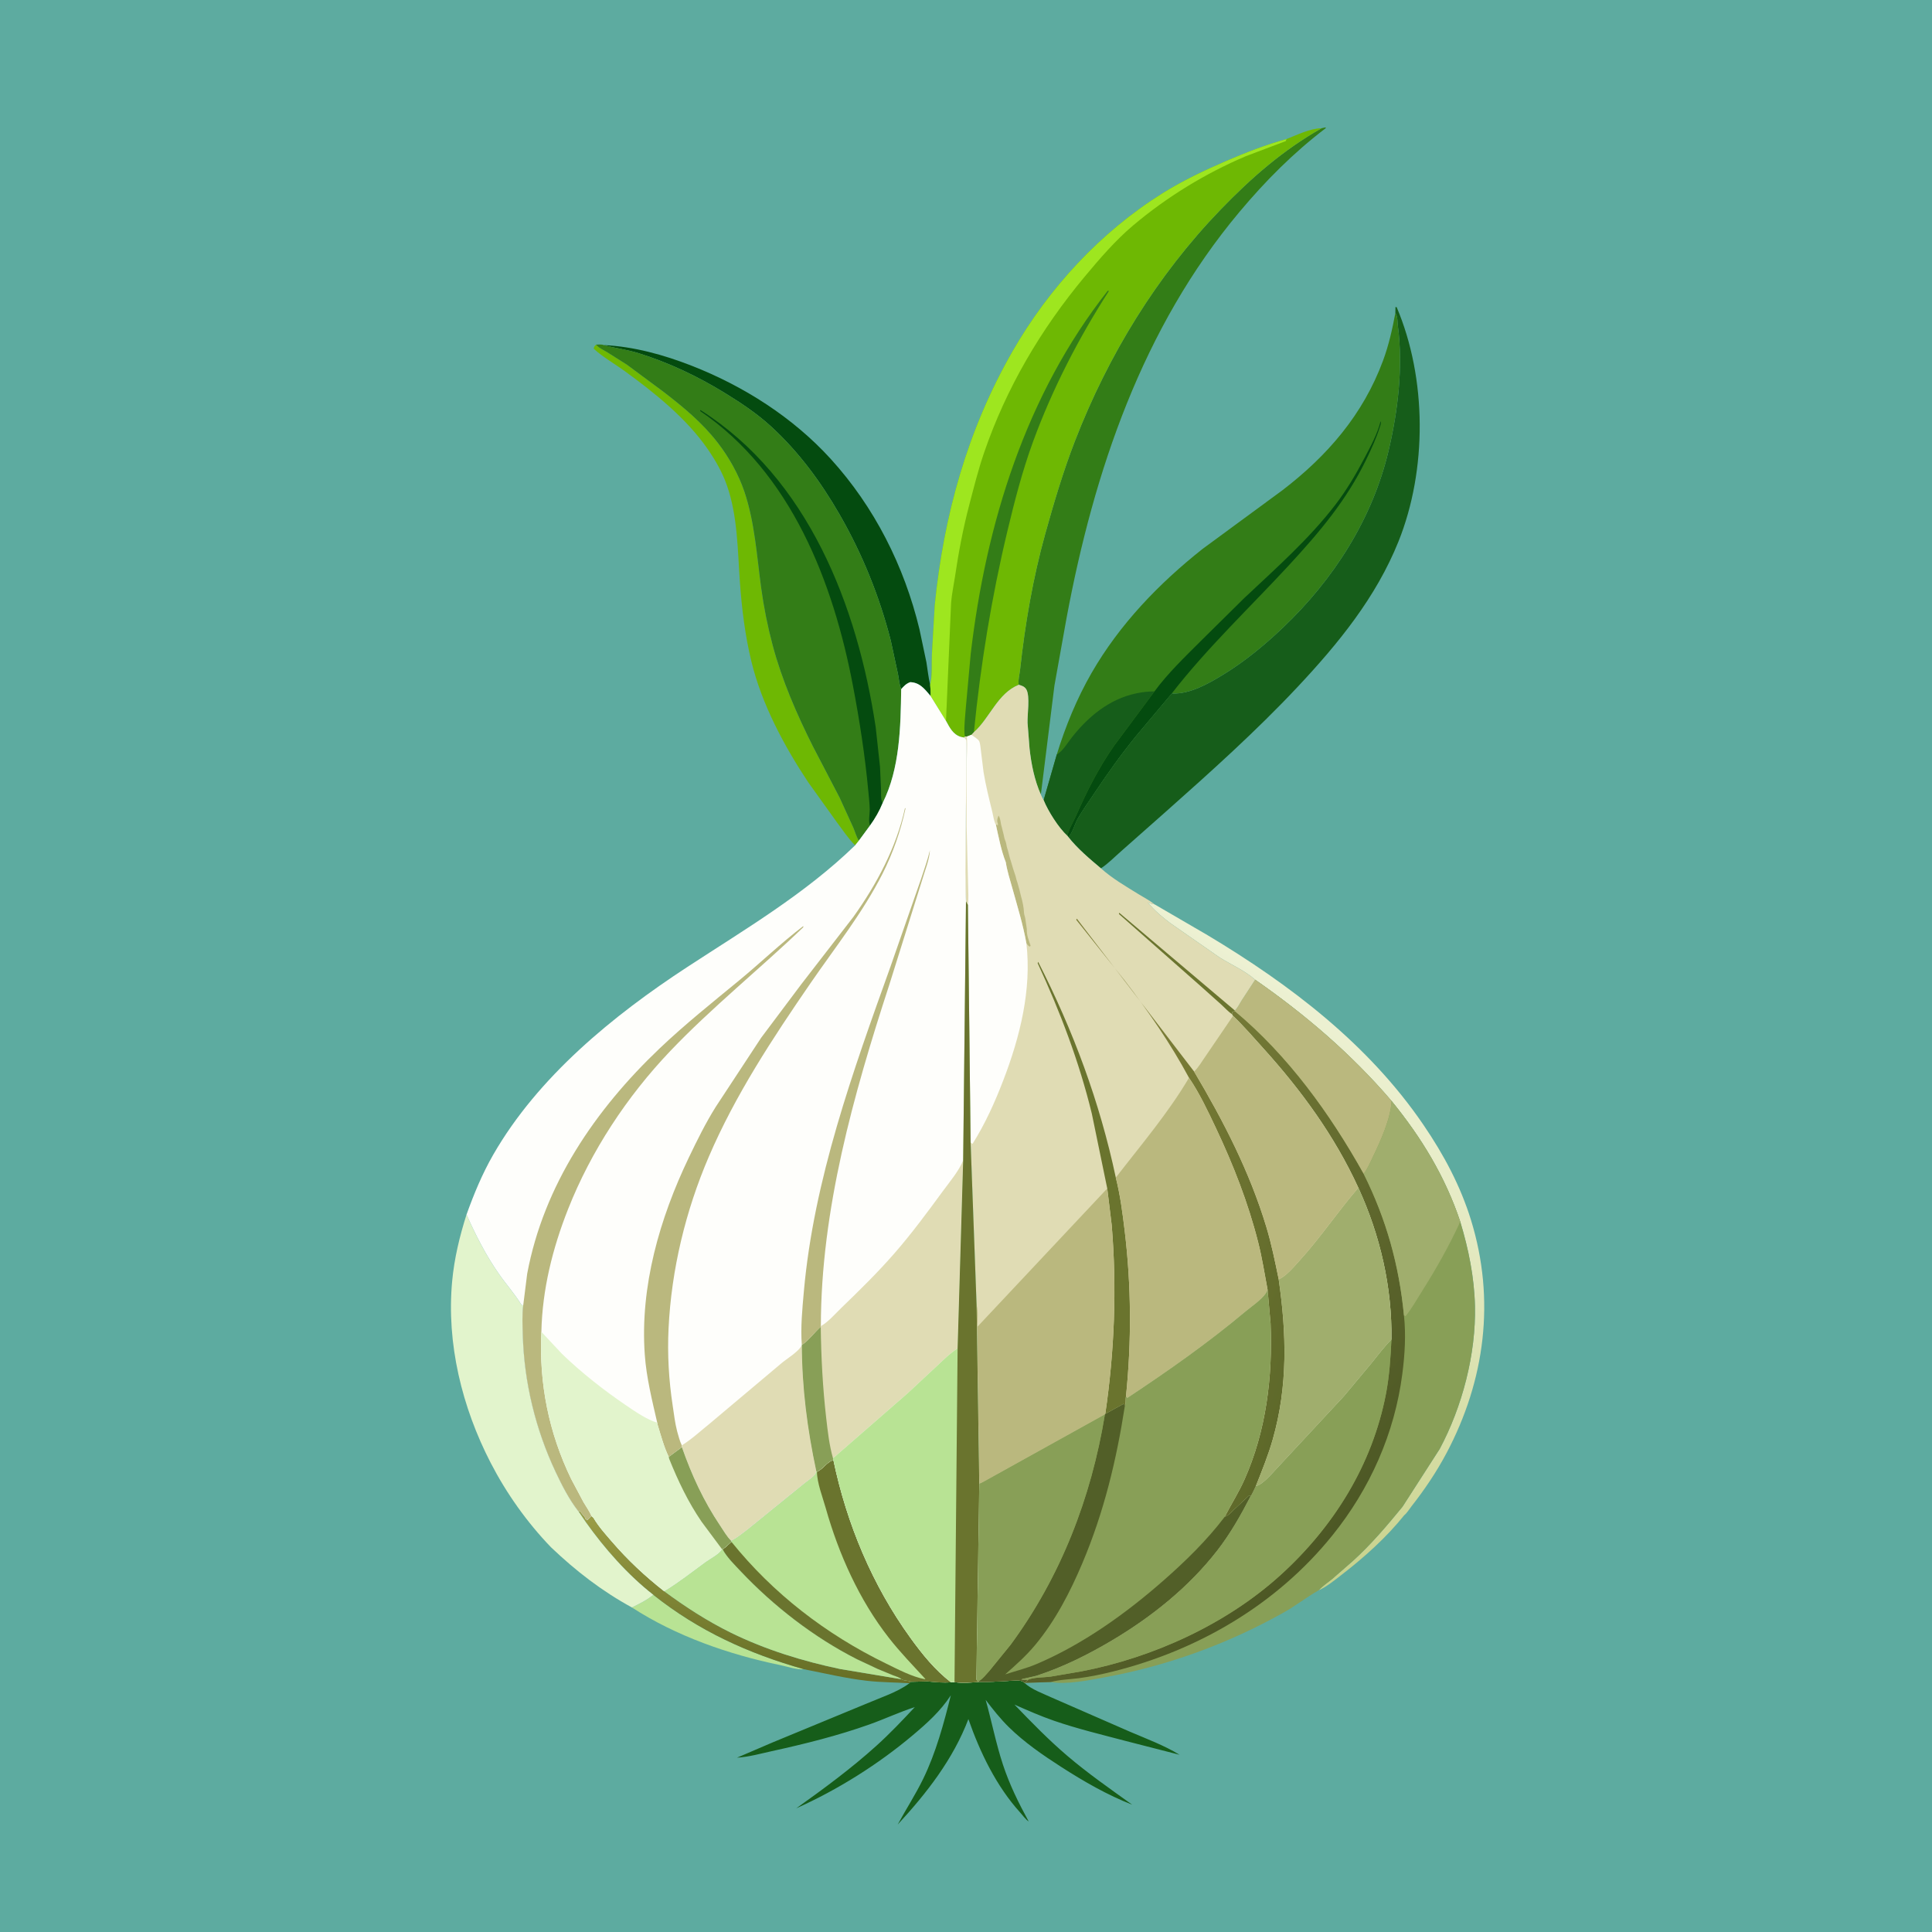 <svg version="1.1" xmlns="http://www.w3.org/2000/svg" style="display: block;" viewBox="0 0 2048 2048" width="1024" height="1024">
<defs>
	<linearGradient id="Gradient1" gradientUnits="userSpaceOnUse" x1="781.185" y1="1764.52" x2="795.832" y2="1630.32">
		<stop class="stop0" offset="0" stop-opacity="1" stop-color="rgb(104,112,39)"/>
		<stop class="stop1" offset="1" stop-opacity="1" stop-color="rgb(153,156,69)"/>
	</linearGradient>
	<linearGradient id="Gradient2" gradientUnits="userSpaceOnUse" x1="1184.38" y1="1547.37" x2="1464.45" y2="1107.42">
		<stop class="stop0" offset="0" stop-opacity="1" stop-color="rgb(198,208,135)"/>
		<stop class="stop1" offset="1" stop-opacity="1" stop-color="rgb(237,241,211)"/>
	</linearGradient>
	<linearGradient id="Gradient3" gradientUnits="userSpaceOnUse" x1="1409.85" y1="1628.73" x2="1078.8" y2="1310.06">
		<stop class="stop0" offset="0" stop-opacity="1" stop-color="rgb(77,88,37)"/>
		<stop class="stop1" offset="1" stop-opacity="1" stop-color="rgb(116,121,54)"/>
	</linearGradient>
	<linearGradient id="Gradient4" gradientUnits="userSpaceOnUse" x1="1397.86" y1="1386.37" x2="1140.89" y2="1293.94">
		<stop class="stop0" offset="0" stop-opacity="1" stop-color="rgb(94,105,42)"/>
		<stop class="stop1" offset="1" stop-opacity="1" stop-color="rgb(124,125,55)"/>
	</linearGradient>
</defs>
<path transform="translate(0,0)" fill="rgb(93,171,160)" d="M -0 -0 L 2048 0 L 2048 2048 L -0 2048 L -0 -0 z"/>
<path transform="translate(0,0)" fill="rgb(184,227,148)" d="M 692.595 1690.63 C 740.811 1728.92 793.338 1752.83 852.307 1769.48 C 844.603 1770.2 834.706 1766.66 827 1765.06 C 772.744 1753.86 716.591 1734.33 669.898 1704.01 C 677.794 1700.1 685.717 1696.21 692.595 1690.63 z"/>
<path transform="translate(0,0)" fill="url(#Gradient1)" d="M 613.527 1602.55 L 614.542 1601.44 C 616.171 1603.99 618.014 1605.79 619.756 1608.07 C 620.169 1608.61 620.503 1609.6 620.75 1610.25 L 622.51 1611.5 L 627.025 1607.11 L 629.1 1609 C 634.348 1617.98 641.738 1626.21 648.534 1634.09 C 665.507 1653.75 683.603 1670.72 704.023 1686.74 C 726.53 1703.38 749.839 1718.49 775 1730.85 C 811.429 1748.75 851.246 1760.99 890.896 1769.29 L 955.63 1780.06 C 958.921 1782.02 962.575 1781.11 966.015 1782.79 L 964.001 1784.31 C 948.888 1783.34 933.837 1783.45 918.759 1781.69 C 896.208 1779.07 874.503 1773.82 852.307 1769.48 C 793.338 1752.83 740.811 1728.92 692.595 1690.63 C 665.62 1669.6 640.743 1641.44 621.019 1613.59 L 613.527 1602.55 z"/>
<path transform="translate(0,0)" fill="rgb(184,227,148)" d="M 765.299 1642.11 L 766.017 1642.28 C 770.581 1650.74 778.477 1658.46 785.076 1665.45 C 820.063 1702.52 863.004 1735.76 908.459 1758.81 L 930.281 1769.06 L 947 1775.98 C 949.888 1777.13 953.375 1777.86 955.63 1780.06 L 890.896 1769.29 C 851.246 1760.99 811.429 1748.75 775 1730.85 C 749.839 1718.49 726.53 1703.38 704.023 1686.74 C 719.447 1677.45 733.478 1666.21 748.027 1655.66 C 752.611 1652.33 762.973 1646.98 765.299 1642.11 z"/>
<path transform="translate(0,0)" fill="url(#Gradient2)" d="M 1330.5 1038.56 C 1320.23 1029.24 1304.9 1022.5 1292.96 1015.03 L 1240.44 978.486 C 1233.03 972.796 1226.11 967.276 1219.89 960.314 C 1218.93 959.24 1217.23 957.929 1217.04 956.49 C 1219.24 957.996 1221.36 958.16 1223.93 958.658 L 1280 991.29 C 1367.74 1043.84 1450.71 1106.98 1508.92 1192.41 C 1530.45 1224.01 1548.13 1256.94 1559.41 1293.61 C 1585.29 1377.79 1574.33 1463.07 1533.31 1540.45 C 1522.83 1560.23 1510.08 1579.13 1496.26 1596.73 C 1494.08 1599.51 1491.27 1604.14 1488.51 1606.24 C 1469.61 1629.86 1446.06 1650.91 1422.19 1669.33 C 1415.02 1674.87 1406.31 1682.09 1397.96 1685.71 C 1401.92 1681.25 1407.65 1677.51 1412.29 1673.7 L 1433.66 1655.07 C 1453.29 1637.35 1469.96 1617.64 1486.7 1597.22 L 1526.12 1535.96 C 1550.06 1491.2 1564.7 1435.25 1563.51 1384.38 C 1562.8 1354 1556.73 1324.03 1547.92 1295.03 C 1531.92 1247.22 1506.9 1206.06 1475.16 1167.15 C 1433.1 1117.87 1383.7 1075.47 1330.5 1038.56 z"/>
<path transform="translate(0,0)" fill="rgb(110,184,3)" d="M 631.837 365.301 L 632.872 366.425 C 635.612 369.262 639.933 371.111 643.299 373.157 L 664.646 386.654 L 702.834 414.954 C 724.283 431.432 744.373 447.965 760.988 469.503 C 772.779 484.788 782.826 502.723 789.033 521 C 800.047 553.431 802.306 589.568 806.905 623.343 C 809.699 643.864 813.737 663.951 819.05 683.966 C 828.809 720.738 844.642 757.183 861.712 791.163 L 890.028 845.5 L 904.609 877.447 C 906.565 881.993 907.708 886.92 910.445 891.086 L 906.466 896.079 C 899.452 889.167 893.086 879.621 887.179 871.708 L 856.718 829.216 C 831.144 790.661 807.561 746.567 796.552 701.384 C 789.876 673.983 786.383 645.607 784.351 617.5 C 781.879 583.311 782.045 547.657 770.711 514.947 C 765.884 501.016 758.523 488.095 750.165 475.999 C 727.65 443.416 694.009 416.468 662.172 393.334 C 651.369 385.485 639.181 378.663 629.349 369.661 C 629.771 367.285 630.142 367.073 631.837 365.301 z"/>
<path transform="translate(0,0)" fill="rgb(4,75,15)" d="M 639.889 365.792 C 671.747 367.312 703.558 376.103 733.159 387.677 C 788.376 409.266 840.514 442.458 880.613 486.5 C 926.939 537.382 958.537 600.144 974.633 666.927 L 982.036 702 C 983.357 709.922 984.103 718.184 986.054 725.973 C 986.281 729.915 986.692 733.916 986.507 737.86 L 982.12 732.72 C 977.122 727.181 972.638 723.497 965 723.107 C 960.613 724.625 958.354 727.144 955.295 730.532 C 953.339 725.849 952.898 719.578 951.897 714.511 L 944.206 678.788 C 932.177 631.975 914.159 587.299 890.007 545.375 C 870.102 510.823 846.616 478.825 817.098 451.834 C 802.351 438.35 785.979 427.455 769.03 417.006 C 740.023 399.124 709.86 384.765 677.33 374.521 C 664.959 370.626 652.324 369.132 639.889 365.792 z"/>
<path transform="translate(0,0)" fill="rgb(22,93,26)" d="M 1037.29 1782.9 C 1047.72 1783.27 1058.11 1782.35 1068.52 1781.87 C 1072.12 1781.71 1076.41 1781.01 1079.95 1781.37 C 1082.28 1781.6 1084.42 1782.26 1086.11 1783.92 C 1092.74 1790.68 1106.44 1795.55 1115.01 1799.54 L 1198.08 1835.82 C 1215.18 1843.13 1234.61 1850.38 1250.4 1860.15 L 1193.23 1845.48 C 1167.86 1838.78 1142.01 1832.58 1117.2 1824.03 C 1103.03 1819.15 1089.13 1812.98 1075.4 1806.97 C 1093.52 1825.8 1111.59 1844.39 1131.51 1861.35 C 1153.41 1880.01 1176.83 1896.3 1200.17 1913.05 C 1173.9 1902.87 1148.67 1888.27 1125 1873.06 C 1105.7 1860.66 1085.86 1847.01 1069.45 1830.87 C 1060.33 1821.9 1052.61 1812.11 1044.86 1801.96 C 1051.2 1824.64 1055.81 1848.32 1063.16 1870.6 C 1070.17 1891.85 1079.72 1911.2 1090.44 1930.8 C 1087.41 1928.95 1083.91 1924.1 1081.42 1921.36 C 1056.04 1893.29 1038.91 1857.66 1026.53 1822.31 C 1010.39 1864.89 982.17 1901.01 951.578 1934.12 C 960.404 1917.84 970.437 1902.42 978.575 1885.72 C 992.102 1857.97 1000.5 1827 1007.91 1797.12 C 996.852 1814.02 982.755 1826.62 967.452 1839.51 C 930.733 1870.42 887.908 1897.27 844.061 1916.91 C 873.415 1895.95 902.348 1874.69 929.154 1850.46 C 943.441 1837.55 956.614 1823.67 969.738 1809.6 C 953.461 1814.83 937.901 1822.18 921.804 1827.91 C 888.058 1839.93 853.188 1848.6 818.221 1856.28 C 806.034 1858.95 793.721 1862.45 781.237 1863.22 L 819 1847.03 L 919.438 1805.54 C 933.344 1799.59 951.135 1793.77 963.27 1784.87 L 964.001 1784.31 L 966.015 1782.79 L 983.195 1782.35 C 991.128 1783.08 1000.22 1784.13 1008.09 1783.21 L 1011.82 1783.14 C 1019.73 1784.3 1029.32 1783.66 1037.29 1782.9 z"/>
<path transform="translate(0,0)" fill="rgb(184,227,148)" d="M 865.992 1560.1 C 871.952 1557.87 877.697 1548.47 883.475 1547.91 C 897.643 1615.5 924.644 1680.2 965.16 1736.26 C 977.369 1753.15 991.342 1770.61 1008.09 1783.21 C 1000.22 1784.13 991.128 1783.08 983.195 1782.35 L 966.015 1782.79 C 962.575 1781.11 958.921 1782.02 955.63 1780.06 C 953.375 1777.86 949.888 1777.13 947 1775.98 L 930.281 1769.06 L 908.459 1758.81 C 863.004 1735.76 820.063 1702.52 785.076 1665.45 C 778.477 1658.46 770.581 1650.74 766.017 1642.28 C 769.348 1640.15 772.341 1636.98 775.331 1634.36 L 774.927 1633.2 L 775.334 1633.02 C 781.779 1629.96 787.495 1624.82 793.23 1620.6 L 851.546 1573.25 C 854.827 1570.47 862.224 1565.71 864.19 1562.5 C 864.765 1561.56 864.92 1560.42 865.285 1559.39 L 865.992 1560.1 z"/>
<path transform="translate(0,0)" fill="rgb(106,116,46)" d="M 865.992 1560.1 C 871.952 1557.87 877.697 1548.47 883.475 1547.91 C 897.643 1615.5 924.644 1680.2 965.16 1736.26 C 977.369 1753.15 991.342 1770.61 1008.09 1783.21 C 1000.22 1784.13 991.128 1783.08 983.195 1782.35 L 966.015 1782.79 C 962.575 1781.11 958.921 1782.02 955.63 1780.06 C 953.375 1777.86 949.888 1777.13 947 1775.98 L 930.281 1769.06 L 908.459 1758.81 C 863.004 1735.76 820.063 1702.52 785.076 1665.45 C 778.477 1658.46 770.581 1650.74 766.017 1642.28 C 769.348 1640.15 772.341 1636.98 775.331 1634.36 C 819.518 1689.32 875.871 1732.59 939.106 1763.37 C 951.512 1769.41 966.967 1777.61 980.496 1780.03 L 980.971 1779.84 C 967.75 1765.39 954.175 1751.49 942.098 1736.01 C 910.815 1695.92 889.102 1647.44 875.33 1598.69 C 872.044 1587.05 866.116 1571.96 865.992 1560.1 z"/>
<path transform="translate(0,0)" fill="rgb(51,125,23)" d="M 1400.9 135.941 L 1405 135.037 L 1405.5 135.737 C 1371.16 161.851 1341.46 191.729 1313.79 224.747 C 1211.07 347.293 1159.65 499.602 1130.63 654.895 L 1117.73 726.831 L 1103.35 842.276 C 1096.54 826.923 1093.19 809.979 1091.36 793.351 L 1089.24 766.268 C 1088.92 757.544 1092.03 738.174 1088.05 731 C 1086.23 727.736 1083.31 726.881 1079.94 725.879 C 1078.91 722.245 1080.92 713.833 1081.34 709.895 C 1086.55 661.809 1095 612.614 1107.97 566 C 1117.14 533.021 1127.11 499.452 1139.47 467.542 C 1174.71 376.575 1226.23 292.222 1294.06 222.026 C 1326.63 188.314 1359.98 159.188 1400.9 135.941 z"/>
<path transform="translate(0,0)" fill="rgb(226,244,204)" d="M 584.059 1640.14 C 558.637 1613.75 536.897 1583.12 520.093 1550.58 C 489.8 1491.9 473.127 1424.22 479.31 1358.07 C 481.577 1333.83 487.18 1310.68 494.514 1287.53 C 504.399 1309.56 514.769 1330.12 528.583 1350.03 C 536.359 1361.23 545.756 1371.73 552.847 1383.31 L 554.65 1383.66 C 553.333 1393.88 553.905 1404.71 554.185 1415 C 555.55 1465.14 567.646 1515.08 589.053 1560.43 C 595.754 1574.63 603.216 1589.26 612.864 1601.71 L 613.527 1602.55 L 621.019 1613.59 C 640.743 1641.44 665.62 1669.6 692.595 1690.63 C 685.717 1696.21 677.794 1700.1 669.898 1704.01 C 637.802 1686.46 610.451 1665.28 584.059 1640.14 z"/>
<path transform="translate(0,0)" fill="rgb(22,93,26)" d="M 1479.14 331.751 L 1479.24 325.5 L 1480.5 325.56 C 1512.6 401.003 1512.96 498.023 1482.46 573.966 C 1458.66 633.247 1418.59 682.261 1375.34 728.342 C 1331.54 775.014 1283.72 817.886 1235.89 860.357 L 1188.12 902.617 C 1181.41 908.465 1174.49 915.668 1167.02 920.464 C 1154.92 910.285 1142.13 899.57 1132.32 887.084 C 1136.01 884.843 1139.61 872.73 1142.15 868.232 C 1147.29 859.128 1153.56 850.486 1159.36 841.771 C 1173.31 820.806 1188.05 800.082 1203.93 780.519 L 1242.46 734.64 L 1243.22 735.152 C 1261.51 735.708 1280.86 724.754 1296.01 715.523 C 1319.34 701.316 1340.25 684.066 1360.01 665.271 C 1413.5 614.396 1454.67 550.462 1471.86 478.098 C 1481.86 436.02 1487.49 388.995 1481.85 345.917 C 1481.2 340.984 1481.83 336.127 1479.14 331.751 z"/>
<path transform="translate(0,0)" fill="rgb(51,125,23)" d="M 631.837 365.301 C 634.314 365.291 637.632 364.806 639.889 365.792 C 652.324 369.132 664.959 370.626 677.33 374.521 C 709.86 384.765 740.023 399.124 769.03 417.006 C 785.979 427.455 802.351 438.35 817.098 451.834 C 846.616 478.825 870.102 510.823 890.007 545.375 C 914.159 587.299 932.177 631.975 944.206 678.788 L 951.897 714.511 C 952.898 719.578 953.339 725.849 955.295 730.532 C 954.754 770.209 953.937 814.93 935.654 851.172 C 932.131 859.846 927.803 867.303 922.358 874.908 L 910.445 891.086 C 907.708 886.92 906.565 881.993 904.609 877.447 L 890.028 845.5 L 861.712 791.163 C 844.642 757.183 828.809 720.738 819.05 683.966 C 813.737 663.951 809.699 643.864 806.905 623.343 C 802.306 589.568 800.047 553.431 789.033 521 C 782.826 502.723 772.779 484.788 760.988 469.503 C 744.373 447.965 724.283 431.432 702.834 414.954 L 664.646 386.654 L 643.299 373.157 C 639.933 371.111 635.612 369.262 632.872 366.425 L 631.837 365.301 z"/>
<path transform="translate(0,0)" fill="rgb(4,75,15)" d="M 922.358 874.908 C 920.239 871.565 922.065 862.366 921.965 858 C 921.809 851.149 920.959 844.173 920.324 837.348 C 916.921 800.756 911.149 763.652 904.291 727.535 C 883.328 617.139 838.748 501.35 742.166 435.699 L 742.5 434.657 C 856.782 507.267 908.867 642.286 928.265 770.8 L 932.854 812.853 L 933.958 837.574 C 934.049 841.162 933.544 846.587 934.998 849.824 L 935.654 851.172 C 932.131 859.846 927.803 867.303 922.358 874.908 z"/>
<path transform="translate(0,0)" fill="rgb(51,125,23)" d="M 1479.14 331.751 C 1481.83 336.127 1481.2 340.984 1481.85 345.917 C 1487.49 388.995 1481.86 436.02 1471.86 478.098 C 1454.67 550.462 1413.5 614.396 1360.01 665.271 C 1340.25 684.066 1319.34 701.316 1296.01 715.523 C 1280.86 724.754 1261.51 735.708 1243.22 735.152 L 1242.46 734.64 L 1203.93 780.519 C 1188.05 800.082 1173.31 820.806 1159.36 841.771 C 1153.56 850.486 1147.29 859.128 1142.15 868.232 C 1139.61 872.73 1136.01 884.843 1132.32 887.084 L 1131.54 886.021 C 1122.18 877.554 1111.01 859.756 1106.32 848.163 L 1120.21 799.887 C 1129.38 770.075 1141.51 740.409 1157.11 713.352 C 1186.83 661.809 1228.22 618.761 1274.66 581.958 L 1359.5 519.624 C 1407.2 483.045 1444.92 439.43 1466.07 382.3 C 1472.17 365.811 1475.92 348.998 1479.14 331.751 z"/>
<path transform="translate(0,0)" fill="rgb(4,75,15)" d="M 1223.81 732.893 C 1238.07 713.516 1255.84 696.577 1272.8 679.587 L 1318.96 633.979 C 1352.4 602.495 1387.64 571.444 1415.69 534.863 C 1427.5 519.457 1437.32 502.787 1446.34 485.626 C 1452.75 473.447 1460.2 459.87 1463.5 446.517 C 1464.32 448.876 1463.24 450.821 1462.5 453.171 C 1458.83 464.79 1453.55 476.244 1448.24 487.197 C 1427.21 530.584 1398.52 564.303 1366.05 599.465 C 1324.77 644.155 1279.82 686.556 1242.46 734.64 L 1203.93 780.519 C 1188.05 800.082 1173.31 820.806 1159.36 841.771 C 1153.56 850.486 1147.29 859.128 1142.15 868.232 C 1139.61 872.73 1136.01 884.843 1132.32 887.084 L 1131.54 886.021 C 1132.59 879.393 1137.94 871.001 1140.72 864.629 C 1151.89 839.091 1164.85 813.533 1180.86 790.676 L 1223.81 732.893 z"/>
<path transform="translate(0,0)" fill="rgb(22,93,26)" d="M 1120.21 799.887 C 1126.5 796.312 1131.39 787.887 1135.81 782.218 C 1153.18 759.94 1175.83 741.006 1204.1 735.105 L 1206 734.718 C 1212.1 733.441 1217.6 733.009 1223.81 732.893 L 1180.86 790.676 C 1164.85 813.533 1151.89 839.091 1140.72 864.629 C 1137.94 871.001 1132.59 879.393 1131.54 886.021 C 1122.18 877.554 1111.01 859.756 1106.32 848.163 L 1120.21 799.887 z"/>
<path transform="translate(0,0)" fill="rgb(110,184,3)" d="M 1363.74 147.467 L 1363.8 147.367 C 1375.21 142.956 1388.58 136.119 1400.9 135.941 C 1359.98 159.188 1326.63 188.314 1294.06 222.026 C 1226.23 292.222 1174.71 376.575 1139.47 467.542 C 1127.11 499.452 1117.14 533.021 1107.97 566 C 1095 612.614 1086.55 661.809 1081.34 709.895 C 1080.92 713.833 1078.91 722.245 1079.94 725.879 C 1057.29 735.062 1049.4 761.052 1032.38 776.156 L 1029.74 778.956 L 1024.95 780.789 L 1023.03 780.999 L 1021.95 781.849 L 1018.5 781.137 C 1010.12 778.522 1006.72 771.254 1002.8 764.159 L 986.507 737.86 C 986.692 733.916 986.281 729.915 986.054 725.973 C 988.411 716.195 987.513 704.111 987.857 693.909 L 990.873 641.629 C 1000.33 546.467 1025.57 455.655 1073.33 372.446 C 1111.79 305.413 1166.67 245.975 1232.34 204.91 C 1253.63 191.595 1276.58 180.678 1299.61 170.761 C 1320.4 161.811 1341.88 153.405 1363.74 147.467 z"/>
<path transform="translate(0,0)" fill="rgb(51,125,23)" d="M 1023.03 780.999 C 1022.68 779.811 1022.51 779.385 1022.42 778 C 1021.84 769.44 1023.14 759.717 1023.73 751.122 L 1029 693.081 C 1045.18 555.184 1087.29 418.561 1174.3 308.177 L 1175.48 308.5 C 1143.41 358.305 1115.4 412.593 1095.04 468.293 C 1083.69 499.324 1075.51 531.161 1067.82 563.256 C 1051.11 633.01 1039.42 704.792 1032.38 776.156 L 1029.74 778.956 L 1024.95 780.789 L 1023.03 780.999 z"/>
<path transform="translate(0,0)" fill="rgb(158,230,31)" d="M 986.054 725.973 C 988.411 716.195 987.513 704.111 987.857 693.909 L 990.873 641.629 C 1000.33 546.467 1025.57 455.655 1073.33 372.446 C 1111.79 305.413 1166.67 245.975 1232.34 204.91 C 1253.63 191.595 1276.58 180.678 1299.61 170.761 C 1320.4 161.811 1341.88 153.405 1363.74 147.467 L 1363 149.545 L 1320.5 165.645 C 1277.63 183.832 1236.81 208.898 1201.22 238.92 C 1182.44 254.759 1165.55 274.39 1149.84 293.231 C 1103.38 348.979 1066.7 411.151 1043.13 480 C 1036.92 498.134 1032.33 516.711 1027.46 535.231 C 1020.78 560.6 1016.08 585.94 1012.23 611.866 C 1010.9 620.799 1008.93 629.766 1008.21 638.771 L 1002.8 764.159 L 986.507 737.86 C 986.692 733.916 986.281 729.915 986.054 725.973 z"/>
<path transform="translate(0,0)" fill="rgb(136,159,87)" d="M 1330.5 1038.56 C 1383.7 1075.47 1433.1 1117.87 1475.16 1167.15 C 1506.9 1206.06 1531.92 1247.22 1547.92 1295.03 C 1556.73 1324.03 1562.8 1354 1563.51 1384.38 C 1564.7 1435.25 1550.06 1491.2 1526.12 1535.96 L 1486.7 1597.22 C 1469.96 1617.64 1453.29 1637.35 1433.66 1655.07 L 1412.29 1673.7 C 1407.65 1677.51 1401.92 1681.25 1397.96 1685.71 L 1396.83 1686.35 C 1384.54 1693.49 1373.23 1702.33 1360.69 1709.37 C 1301.46 1742.6 1237.57 1765.9 1170.74 1778.08 C 1153.6 1781.2 1131.16 1785.96 1113.83 1783.03 L 1086.11 1783.92 L 1089.35 1780.86 L 1082.5 1780.54 C 1084 1779.44 1083.26 1779.74 1085.12 1779.4 L 1098.32 1776.42 C 1126.25 1767.41 1153.31 1753.93 1178.49 1738.99 C 1220.73 1713.91 1260.24 1682.34 1290.47 1643.33 C 1304.3 1625.47 1315.23 1606.07 1325.59 1586.07 C 1326.88 1585.27 1330.26 1577.05 1331.31 1575.18 C 1338.44 1574.47 1350.98 1558.92 1356.14 1553.66 L 1424.6 1479.99 L 1453.4 1445.49 C 1460.42 1436.85 1467.11 1427.79 1474.98 1419.9 C 1475.77 1364.42 1463.02 1309.42 1439.89 1259.06 C 1414.68 1203.99 1379.21 1155.59 1338.77 1110.85 C 1328.41 1099.39 1318.28 1087.5 1307.04 1076.9 L 1305.92 1075 L 1306.09 1072.81 L 1308.87 1071.74 L 1308.99 1071.16 C 1312.02 1068.27 1313.91 1064 1316.19 1060.49 L 1330.5 1038.56 z"/>
<path transform="translate(0,0)" fill="url(#Gradient3)" d="M 1305.92 1075 L 1306.09 1072.81 L 1308.87 1071.74 C 1365.41 1118.84 1409.94 1180.53 1445.55 1244.3 C 1469.47 1292.28 1483.14 1341.08 1488.25 1394.36 C 1490.47 1415.06 1489.18 1435.84 1486.52 1456.41 C 1478.34 1519.58 1452.25 1578.1 1412.35 1627.61 C 1353.3 1700.86 1270.15 1749.37 1179.4 1771.97 C 1167.54 1774.92 1155.62 1777.39 1143.5 1778.97 C 1133.86 1780.23 1123.12 1780.42 1113.83 1783.03 L 1086.11 1783.92 L 1089.35 1780.86 C 1094.77 1777.87 1106.96 1778.23 1113.39 1777.33 L 1146.33 1771.72 C 1222.3 1757.15 1300.37 1721.56 1357.83 1669.24 C 1413.96 1618.12 1454.59 1552.84 1469.11 1477.87 C 1472.79 1458.89 1474.08 1439.17 1474.98 1419.9 C 1475.77 1364.42 1463.02 1309.42 1439.89 1259.06 C 1414.68 1203.99 1379.21 1155.59 1338.77 1110.85 C 1328.41 1099.39 1318.28 1087.5 1307.04 1076.9 L 1305.92 1075 z"/>
<path transform="translate(0,0)" fill="rgb(186,184,126)" d="M 1330.5 1038.56 C 1383.7 1075.47 1433.1 1117.87 1475.16 1167.15 C 1474.08 1186.13 1463.57 1209.21 1455.35 1226.33 C 1452.38 1232.5 1449.75 1238.83 1445.55 1244.3 C 1409.94 1180.53 1365.41 1118.84 1308.87 1071.74 L 1308.99 1071.16 C 1312.02 1068.27 1313.91 1064 1316.19 1060.49 L 1330.5 1038.56 z"/>
<path transform="translate(0,0)" fill="rgb(160,174,109)" d="M 1475.16 1167.15 C 1506.9 1206.06 1531.92 1247.22 1547.92 1295.03 C 1536.15 1320.77 1521.84 1345.94 1506.72 1369.85 C 1501.43 1378.21 1496.26 1387.47 1490 1395.12 L 1488.25 1394.36 C 1483.14 1341.08 1469.47 1292.28 1445.55 1244.3 C 1449.75 1238.83 1452.38 1232.5 1455.35 1226.33 C 1463.57 1209.21 1474.08 1186.13 1475.16 1167.15 z"/>
<path transform="translate(0,0)" fill="rgb(136,159,87)" d="M 1331.31 1575.18 C 1338.44 1574.47 1350.98 1558.92 1356.14 1553.66 L 1424.6 1479.99 L 1453.4 1445.49 C 1460.42 1436.85 1467.11 1427.79 1474.98 1419.9 C 1474.08 1439.17 1472.79 1458.89 1469.11 1477.87 C 1454.59 1552.84 1413.96 1618.12 1357.83 1669.24 C 1300.37 1721.56 1222.3 1757.15 1146.33 1771.72 L 1113.39 1777.33 C 1106.96 1778.23 1094.77 1777.87 1089.35 1780.86 L 1082.5 1780.54 C 1084 1779.44 1083.26 1779.74 1085.12 1779.4 L 1098.32 1776.42 C 1126.25 1767.41 1153.31 1753.93 1178.49 1738.99 C 1220.73 1713.91 1260.24 1682.34 1290.47 1643.33 C 1304.3 1625.47 1315.23 1606.07 1325.59 1586.07 C 1326.88 1585.27 1330.26 1577.05 1331.31 1575.18 z"/>
<path transform="translate(0,0)" fill="rgb(224,220,180)" d="M 1079.94 725.879 C 1083.31 726.881 1086.23 727.736 1088.05 731 C 1092.03 738.174 1088.92 757.544 1089.24 766.268 L 1091.36 793.351 C 1093.19 809.979 1096.54 826.923 1103.35 842.276 C 1104.24 844.364 1105.11 846.229 1106.32 848.163 C 1111.01 859.756 1122.18 877.554 1131.54 886.021 L 1132.32 887.084 C 1142.13 899.57 1154.92 910.285 1167.02 920.464 C 1178.94 931.186 1193.74 939.745 1207.35 948.141 C 1212.81 951.506 1218.97 954.676 1223.93 958.658 C 1221.36 958.16 1219.24 957.996 1217.04 956.49 C 1217.23 957.929 1218.93 959.24 1219.89 960.314 C 1226.11 967.276 1233.03 972.796 1240.44 978.486 L 1292.96 1015.03 C 1304.9 1022.5 1320.23 1029.24 1330.5 1038.56 L 1316.19 1060.49 C 1313.91 1064 1312.02 1068.27 1308.99 1071.16 L 1308.87 1071.74 L 1306.09 1072.81 L 1305.92 1075 L 1307.04 1076.9 C 1318.28 1087.5 1328.41 1099.39 1338.77 1110.85 C 1379.21 1155.59 1414.68 1203.99 1439.89 1259.06 C 1463.02 1309.42 1475.77 1364.42 1474.98 1419.9 C 1467.11 1427.79 1460.42 1436.85 1453.4 1445.49 L 1424.6 1479.99 L 1356.14 1553.66 C 1350.98 1558.92 1338.44 1574.47 1331.31 1575.18 C 1330.26 1577.05 1326.88 1585.27 1325.59 1586.07 C 1315.23 1606.07 1304.3 1625.47 1290.47 1643.33 C 1260.24 1682.34 1220.73 1713.91 1178.49 1738.99 C 1153.31 1753.93 1126.25 1767.41 1098.32 1776.42 L 1085.12 1779.4 C 1083.26 1779.74 1084 1779.44 1082.5 1780.54 L 1089.35 1780.86 L 1086.11 1783.92 C 1084.42 1782.26 1082.28 1781.6 1079.95 1781.37 C 1076.41 1781.01 1072.12 1781.71 1068.52 1781.87 C 1058.11 1782.35 1047.72 1783.27 1037.29 1782.9 L 1037.04 1782.44 L 1034.97 1780.48 L 1038.06 1572.86 L 1035.22 1383.45 L 1028.87 1210.92 L 1026 959.213 L 1023.99 955.39 C 1023.16 945.099 1023.64 934.694 1023.34 924.374 L 1024.32 813.5 C 1024.4 810.001 1024.92 785.834 1024.02 784 C 1023.59 783.106 1022.64 782.566 1021.95 781.849 L 1023.03 780.999 L 1024.95 780.789 L 1029.74 778.956 L 1032.38 776.156 C 1049.4 761.052 1057.29 735.062 1079.94 725.879 z"/>
<path transform="translate(0,0)" fill="rgb(106,116,46)" d="M 1305.92 1075 C 1302.11 1072.56 1298.16 1068.09 1294.72 1065 L 1272.39 1045.02 L 1186.08 968.859 L 1186.5 967.604 L 1308.99 1071.16 L 1308.87 1071.74 L 1306.09 1072.81 L 1305.92 1075 z"/>
<path transform="translate(0,0)" fill="rgb(186,184,126)" d="M 1055.67 874.223 L 1057.03 874.156 L 1057.46 875.628 C 1057.92 873.817 1058.08 874.009 1057.47 872.188 C 1056.53 869.388 1057.56 867.165 1058.5 864.51 C 1060.38 867.335 1060.59 871.014 1061.24 874.315 C 1061.42 875.228 1061.75 876.107 1061.99 877.005 L 1062.99 881.005 L 1063.99 885.005 L 1064.49 887.464 L 1064.76 888.689 C 1065.78 891.194 1066.53 893.306 1066.94 896.005 C 1067.25 898.056 1067.86 899.563 1068.43 901.5 C 1069.51 905.162 1070.11 908.92 1071.46 912.5 L 1073.98 921.005 L 1076.49 928.537 L 1077.49 932.5 L 1078.45 935.412 L 1080.45 942.5 C 1081.25 945.109 1081.62 947.832 1082.43 950.5 C 1083.84 955.124 1085.37 962.519 1085.45 967.318 C 1085.49 969.387 1086.61 971.762 1086.9 974.005 L 1088.22 983.002 C 1088.59 985.492 1088.47 984.448 1088.48 986.88 C 1088.49 989.747 1089.46 993.872 1090.49 996.5 C 1091.26 998.467 1091.65 1000.52 1092.49 1002.5 L 1091.5 1003.49 C 1089.82 1002.37 1089.11 1001.55 1088.01 999.919 C 1084.44 980.019 1078.48 960.83 1073.08 941.374 C 1070.58 932.401 1067.58 923.258 1066.19 914.047 C 1061.28 901.774 1058.58 887.182 1055.67 874.223 z"/>
<path transform="translate(0,0)" fill="rgb(106,116,46)" d="M 1173.74 1259.87 L 1157.38 1180.51 C 1143.92 1125.25 1123.83 1072.48 1099.97 1021 L 1100.5 1019.62 C 1137.71 1092.64 1165.78 1168.07 1182.8 1248.31 C 1187.45 1266.57 1189.94 1285.8 1192.2 1304.5 C 1199.26 1363.02 1199.55 1421.74 1193.59 1480.36 C 1192.95 1482.75 1193.62 1488.17 1192.49 1489.75 L 1191 1488.25 L 1171.64 1498.86 C 1181.39 1432.2 1184.02 1365.79 1178.45 1298.61 L 1173.74 1259.87 z"/>
<path transform="translate(0,0)" fill="url(#Gradient4)" d="M 1260.4 1142.51 C 1241.08 1106.51 1216.84 1071.32 1191.89 1039 L 1140.84 975 L 1141.5 973.816 L 1265.82 1135.9 C 1296.92 1188.29 1324.65 1241.98 1342.35 1300.55 C 1347.9 1318.92 1351.63 1337.43 1355.49 1356.2 C 1363.8 1413.85 1365.27 1469.13 1349.21 1525.7 C 1344.38 1542.7 1337.8 1558.78 1331.31 1575.18 C 1330.26 1577.05 1326.88 1585.27 1325.59 1586.07 L 1324.17 1585.32 L 1308.22 1600.23 C 1305.19 1603.1 1302.42 1606.68 1298.29 1607.84 C 1305.02 1594.64 1312.96 1582.35 1319.04 1568.73 C 1342.27 1516.78 1349.17 1459.42 1346.87 1402.94 L 1343.69 1367.13 C 1340.51 1350.13 1337.9 1333.36 1333.63 1316.54 C 1323.07 1274.92 1307.35 1234.76 1289.03 1196 C 1280.44 1177.84 1271.69 1159.16 1260.4 1142.51 z"/>
<path transform="translate(0,0)" fill="rgb(254,254,251)" d="M 1024.95 780.789 L 1029.74 778.956 C 1031.98 780.583 1036.91 783.439 1038.03 785.799 C 1039.21 788.286 1039.48 793.655 1039.9 796.5 L 1042.62 818.559 C 1044.93 832.616 1048.41 846.5 1051.81 860.321 C 1052.7 863.925 1053.72 871.278 1055.67 874.223 C 1058.58 887.182 1061.28 901.774 1066.19 914.047 C 1067.58 923.258 1070.58 932.401 1073.08 941.374 C 1078.48 960.83 1084.44 980.019 1088.01 999.919 C 1093.73 1049.18 1081.18 1099.21 1063.65 1144.87 C 1054.68 1168.27 1044.34 1191.26 1030.95 1212.5 C 1029.63 1211.8 1030.36 1212.27 1028.87 1210.92 L 1026 959.213 L 1023.99 955.39 C 1023.16 945.099 1023.64 934.694 1023.34 924.374 L 1024.32 813.5 C 1024.4 810.001 1024.92 785.834 1024.02 784 C 1023.59 783.106 1022.64 782.566 1021.95 781.849 L 1023.03 780.999 L 1024.95 780.789 z"/>
<path transform="translate(0,0)" fill="rgb(224,220,180)" d="M 1023.03 780.999 L 1024.95 780.789 C 1025.58 791.484 1024.73 801.845 1024.63 812.5 L 1024.66 876.317 L 1026.21 937.982 C 1026.24 944.764 1027.02 952.592 1026 959.213 L 1023.99 955.39 C 1023.16 945.099 1023.64 934.694 1023.34 924.374 L 1024.32 813.5 C 1024.4 810.001 1024.92 785.834 1024.02 784 C 1023.59 783.106 1022.64 782.566 1021.95 781.849 L 1023.03 780.999 z"/>
<path transform="translate(0,0)" fill="rgb(160,174,109)" d="M 1439.89 1259.06 C 1463.02 1309.42 1475.77 1364.42 1474.98 1419.9 C 1467.11 1427.79 1460.42 1436.85 1453.4 1445.49 L 1424.6 1479.99 L 1356.14 1553.66 C 1350.98 1558.92 1338.44 1574.47 1331.31 1575.18 C 1337.8 1558.78 1344.38 1542.7 1349.21 1525.7 C 1365.27 1469.13 1363.8 1413.85 1355.49 1356.2 C 1363.72 1352.41 1371.22 1343.24 1377.34 1336.52 C 1399.8 1311.87 1418.21 1284.18 1439.89 1259.06 z"/>
<path transform="translate(0,0)" fill="rgb(186,184,126)" d="M 1307.04 1076.9 C 1318.28 1087.5 1328.41 1099.39 1338.77 1110.85 C 1379.21 1155.59 1414.68 1203.99 1439.89 1259.06 C 1418.21 1284.18 1399.8 1311.87 1377.34 1336.52 C 1371.22 1343.24 1363.72 1352.41 1355.49 1356.2 C 1351.63 1337.43 1347.9 1318.92 1342.35 1300.55 C 1324.65 1241.98 1296.92 1188.29 1265.82 1135.9 C 1270.66 1131.31 1273.91 1125.27 1277.78 1119.88 L 1307.04 1076.9 z"/>
<path transform="translate(0,0)" fill="rgb(186,184,126)" d="M 1173.74 1259.87 L 1178.45 1298.61 C 1184.02 1365.79 1181.39 1432.2 1171.64 1498.86 L 1171.24 1499.44 L 1042.27 1571.03 C 1040.83 1571.81 1039.61 1572.37 1038.06 1572.86 L 1035.22 1383.45 C 1037.17 1390.04 1036.15 1399.33 1036.23 1406.28 L 1173.01 1260.6 L 1173.74 1259.87 z"/>
<path transform="translate(0,0)" fill="rgb(186,184,126)" d="M 1260.4 1142.51 C 1271.69 1159.16 1280.44 1177.84 1289.03 1196 C 1307.35 1234.76 1323.07 1274.92 1333.63 1316.54 C 1337.9 1333.36 1340.51 1350.13 1343.69 1367.13 C 1341.1 1375.34 1327.62 1384.02 1320.71 1389.82 C 1280.58 1423.48 1238.63 1452.95 1195 1481.82 L 1193.59 1480.36 C 1199.55 1421.74 1199.26 1363.02 1192.2 1304.5 C 1189.94 1285.8 1187.45 1266.57 1182.8 1248.31 C 1209.39 1213.84 1238.21 1180.08 1260.4 1142.51 z"/>
<path transform="translate(0,0)" fill="rgb(136,159,87)" d="M 1343.69 1367.13 L 1346.87 1402.94 C 1349.17 1459.42 1342.27 1516.78 1319.04 1568.73 C 1312.96 1582.35 1305.02 1594.64 1298.29 1607.84 C 1302.42 1606.68 1305.19 1603.1 1308.22 1600.23 L 1324.17 1585.32 L 1325.59 1586.07 C 1315.23 1606.07 1304.3 1625.47 1290.47 1643.33 C 1260.24 1682.34 1220.73 1713.91 1178.49 1738.99 C 1153.31 1753.93 1126.25 1767.41 1098.32 1776.42 L 1085.12 1779.4 C 1083.26 1779.74 1084 1779.44 1082.5 1780.54 L 1089.35 1780.86 L 1086.11 1783.92 C 1084.42 1782.26 1082.28 1781.6 1079.95 1781.37 C 1076.41 1781.01 1072.12 1781.71 1068.52 1781.87 C 1058.11 1782.35 1047.72 1783.27 1037.29 1782.9 L 1037.04 1782.44 L 1034.97 1780.48 L 1038.06 1572.86 C 1039.61 1572.37 1040.83 1571.81 1042.27 1571.03 L 1171.24 1499.44 L 1171.64 1498.86 L 1191 1488.25 L 1192.49 1489.75 C 1193.62 1488.17 1192.95 1482.75 1193.59 1480.36 L 1195 1481.82 C 1238.63 1452.95 1280.58 1423.48 1320.71 1389.82 C 1327.62 1384.02 1341.1 1375.34 1343.69 1367.13 z"/>
<path transform="translate(0,0)" fill="rgb(82,95,40)" d="M 1171.64 1498.86 L 1191 1488.25 L 1192.49 1489.75 C 1183.5 1547.85 1170.24 1602.92 1147.29 1657.18 C 1134.37 1687.72 1118.68 1718.11 1097.35 1743.72 C 1087.86 1755.12 1076.65 1765.16 1065.5 1774.91 C 1076.77 1771.27 1087.84 1768.62 1098.81 1763.95 C 1147.94 1743.05 1193.48 1710.42 1233.43 1675.34 C 1256.72 1654.88 1279.54 1632.6 1298.29 1607.84 C 1302.42 1606.68 1305.19 1603.1 1308.22 1600.23 L 1324.17 1585.32 L 1325.59 1586.07 C 1315.23 1606.07 1304.3 1625.47 1290.47 1643.33 C 1260.24 1682.34 1220.73 1713.91 1178.49 1738.99 C 1153.31 1753.93 1126.25 1767.41 1098.32 1776.42 L 1085.12 1779.4 C 1083.26 1779.74 1084 1779.44 1082.5 1780.54 L 1089.35 1780.86 L 1086.11 1783.92 C 1084.42 1782.26 1082.28 1781.6 1079.95 1781.37 C 1076.41 1781.01 1072.12 1781.71 1068.52 1781.87 C 1058.11 1782.35 1047.72 1783.27 1037.29 1782.9 L 1037.04 1782.44 L 1038.21 1781.76 C 1042.18 1779.08 1045.79 1774.52 1048.98 1770.98 L 1071.29 1743.53 C 1124.41 1671.41 1156.78 1587.63 1171.24 1499.44 L 1171.64 1498.86 z"/>
<path transform="translate(0,0)" fill="rgb(136,159,87)" d="M 1038.06 1572.86 C 1039.61 1572.37 1040.83 1571.81 1042.27 1571.03 L 1171.24 1499.44 C 1156.78 1587.63 1124.41 1671.41 1071.29 1743.53 L 1048.98 1770.98 C 1045.79 1774.52 1042.18 1779.08 1038.21 1781.76 L 1037.04 1782.44 L 1034.97 1780.48 L 1038.06 1572.86 z"/>
<path transform="translate(0,0)" fill="rgb(254,254,251)" d="M 955.295 730.532 C 958.354 727.144 960.613 724.625 965 723.107 C 972.638 723.497 977.122 727.181 982.12 732.72 L 986.507 737.86 L 1002.8 764.159 C 1006.72 771.254 1010.12 778.522 1018.5 781.137 L 1021.95 781.849 C 1022.64 782.566 1023.59 783.106 1024.02 784 C 1024.92 785.834 1024.4 810.001 1024.32 813.5 L 1023.34 924.374 C 1023.64 934.694 1023.16 945.099 1023.99 955.39 L 1026 959.213 L 1028.87 1210.92 L 1035.22 1383.45 L 1038.06 1572.86 L 1034.97 1780.48 L 1037.04 1782.44 L 1037.29 1782.9 C 1029.32 1783.66 1019.73 1784.3 1011.82 1783.14 L 1008.09 1783.21 C 991.342 1770.61 977.369 1753.15 965.16 1736.26 C 924.644 1680.2 897.643 1615.5 883.475 1547.91 C 877.697 1548.47 871.952 1557.87 865.992 1560.1 L 865.285 1559.39 C 864.92 1560.42 864.765 1561.56 864.19 1562.5 C 862.224 1565.71 854.827 1570.47 851.546 1573.25 L 793.23 1620.6 C 787.495 1624.82 781.779 1629.96 775.334 1633.02 L 774.927 1633.2 L 775.331 1634.36 C 772.341 1636.98 769.348 1640.15 766.017 1642.28 L 765.299 1642.11 C 762.973 1646.98 752.611 1652.33 748.027 1655.66 C 733.478 1666.21 719.447 1677.45 704.023 1686.74 C 683.603 1670.72 665.507 1653.75 648.534 1634.09 C 641.738 1626.21 634.348 1617.98 629.1 1609 L 627.025 1607.11 L 622.51 1611.5 L 620.75 1610.25 C 620.503 1609.6 620.169 1608.61 619.756 1608.07 C 618.014 1605.79 616.171 1603.99 614.542 1601.44 L 613.527 1602.55 L 612.864 1601.71 C 603.216 1589.26 595.754 1574.63 589.053 1560.43 C 567.646 1515.08 555.55 1465.14 554.185 1415 C 553.905 1404.71 553.333 1393.88 554.65 1383.66 L 552.847 1383.31 C 545.756 1371.73 536.359 1361.23 528.583 1350.03 C 514.769 1330.12 504.399 1309.56 494.514 1287.53 C 502.475 1265.45 511.132 1244.42 522.859 1224.01 C 570.32 1141.4 650.058 1076.35 728.786 1024.92 C 790.175 984.817 853.537 947.487 906.466 896.079 L 910.445 891.086 L 922.358 874.908 C 927.803 867.303 932.131 859.846 935.654 851.172 C 953.937 814.93 954.754 770.209 955.295 730.532 z"/>
<path transform="translate(0,0)" fill="rgb(186,184,126)" d="M 849.974 1425.8 C 848.525 1407.38 850.491 1387.43 852.125 1369.03 C 862.652 1250.5 904.112 1135.8 944.021 1024.47 L 976.5 931.33 C 979.582 921.694 983.219 911.997 985.529 902.144 L 985.757 901.1 C 985.359 911.205 980.219 923.341 977.404 933.15 L 942.574 1044.26 C 904.677 1160.51 870.27 1282.45 870.142 1405.74 L 870.023 1406.48 C 863.713 1412.13 856.877 1421.41 849.974 1425.8 z"/>
<path transform="translate(0,0)" fill="rgb(186,184,126)" d="M 554.65 1383.66 L 558.83 1350.29 C 576.413 1256.21 630.843 1176.42 699.252 1111.35 C 725.827 1086.07 754.851 1062.88 783.165 1039.58 C 806.159 1020.67 827.836 999.728 851.5 981.692 L 851.5 982.938 C 805.139 1027.45 754.563 1067.86 710.221 1114.44 C 664.569 1162.39 626.569 1220.06 602.222 1281.63 C 585.757 1323.27 574.846 1366.9 573.878 1411.84 C 571.282 1466.39 581.655 1518.59 605.463 1567.77 L 618.611 1592.46 C 621.332 1597.14 624.973 1602.13 627.025 1607.11 L 622.51 1611.5 L 620.75 1610.25 C 620.503 1609.6 620.169 1608.61 619.756 1608.07 C 618.014 1605.79 616.171 1603.99 614.542 1601.44 L 613.527 1602.55 L 612.864 1601.71 C 603.216 1589.26 595.754 1574.63 589.053 1560.43 C 567.646 1515.08 555.55 1465.14 554.185 1415 C 553.905 1404.71 553.333 1393.88 554.65 1383.66 z"/>
<path transform="translate(0,0)" fill="rgb(186,184,126)" d="M 696.696 1508.15 C 691.272 1484.44 685.232 1460.38 683.497 1436.06 C 678.339 1363.81 699.254 1291.61 730.202 1227.03 C 738.952 1208.77 747.984 1190.46 758.742 1173.29 L 806.856 1100.08 L 849.381 1043.35 L 904.602 971.968 C 929.301 937.429 950.197 898.316 959.361 856.5 L 959.873 857 C 954.682 880.902 946.556 904.334 935.5 926.183 C 914.622 967.446 885.424 1004.05 859.298 1042.04 C 819.017 1100.6 779.367 1160.84 751.256 1226.43 C 726.704 1283.71 711.708 1345.85 708.702 1408.12 C 707.377 1435.59 708.935 1462.88 713.077 1490.07 C 714.458 1499.14 715.472 1508.3 717.778 1517.2 C 719.249 1522.18 720.449 1527.47 722.748 1532.14 L 722.855 1534.11 L 708.936 1544.42 C 703.834 1534 700.555 1521.54 697.148 1510.46 L 696.696 1508.15 z"/>
<path transform="translate(0,0)" fill="rgb(224,220,180)" d="M 722.748 1532.14 C 733.117 1525.76 742.929 1516.61 752.475 1508.96 L 828.11 1445.32 C 833.811 1440.38 847.18 1432.54 849.974 1425.8 C 850.141 1471.2 855.802 1515.04 865.285 1559.39 C 864.92 1560.42 864.765 1561.56 864.19 1562.5 C 862.224 1565.71 854.827 1570.47 851.546 1573.25 L 793.23 1620.6 C 787.495 1624.82 781.779 1629.96 775.334 1633.02 L 774.927 1633.2 C 770.462 1628.81 766.766 1622.28 763.265 1617.07 C 745.843 1591.11 733.13 1563.55 722.855 1534.11 L 722.748 1532.14 z"/>
<path transform="translate(0,0)" fill="rgb(226,244,204)" d="M 573.878 1411.84 L 595.795 1435.22 C 616.349 1455.1 640.372 1473.92 664 1489.97 C 673.642 1496.52 685.528 1504.72 696.696 1508.15 L 697.148 1510.46 C 700.555 1521.54 703.834 1534 708.936 1544.42 L 722.855 1534.11 C 733.13 1563.55 745.843 1591.11 763.265 1617.07 C 766.766 1622.28 770.462 1628.81 774.927 1633.2 L 775.331 1634.36 C 772.341 1636.98 769.348 1640.15 766.017 1642.28 L 765.299 1642.11 C 762.973 1646.98 752.611 1652.33 748.027 1655.66 C 733.478 1666.21 719.447 1677.45 704.023 1686.74 C 683.603 1670.72 665.507 1653.75 648.534 1634.09 C 641.738 1626.21 634.348 1617.98 629.1 1609 L 627.025 1607.11 C 624.973 1602.13 621.332 1597.14 618.611 1592.46 L 605.463 1567.77 C 581.655 1518.59 571.282 1466.39 573.878 1411.84 z"/>
<path transform="translate(0,0)" fill="rgb(136,159,87)" d="M 708.936 1544.42 L 722.855 1534.11 C 733.13 1563.55 745.843 1591.11 763.265 1617.07 C 766.766 1622.28 770.462 1628.81 774.927 1633.2 L 775.331 1634.36 C 772.341 1636.98 769.348 1640.15 766.017 1642.28 L 765.299 1642.11 L 743.716 1613.09 C 729.437 1592.24 718.764 1569.77 709.358 1546.39 L 708.936 1544.42 z"/>
<path transform="translate(0,0)" fill="rgb(224,220,180)" d="M 870.142 1405.74 C 877.887 1401.48 885.489 1392.54 891.879 1386.38 C 911.306 1367.66 930.557 1348.75 948.288 1328.4 C 966.44 1307.56 982.79 1285.44 999.088 1263.16 C 1006.28 1253.33 1016.6 1241.21 1021.01 1229.92 L 1015.1 1429.38 C 1006.74 1434.73 999.793 1441.76 992.584 1448.52 L 962 1476.99 L 883.011 1545.82 L 883.475 1547.91 C 877.697 1548.47 871.952 1557.87 865.992 1560.1 L 865.285 1559.39 C 855.802 1515.04 850.141 1471.2 849.974 1425.8 C 856.877 1421.41 863.713 1412.13 870.023 1406.48 L 870.142 1405.74 z"/>
<path transform="translate(0,0)" fill="rgb(136,159,87)" d="M 870.023 1406.48 C 870.437 1438.78 872.109 1470.9 875.789 1503 C 877.414 1517.18 879.049 1532.06 883.011 1545.82 L 883.475 1547.91 C 877.697 1548.47 871.952 1557.87 865.992 1560.1 L 865.285 1559.39 C 855.802 1515.04 850.141 1471.2 849.974 1425.8 C 856.877 1421.41 863.713 1412.13 870.023 1406.48 z"/>
<path transform="translate(0,0)" fill="rgb(184,227,148)" d="M 1023.99 955.39 L 1026 959.213 L 1028.87 1210.92 L 1035.22 1383.45 L 1038.06 1572.86 L 1034.97 1780.48 L 1037.04 1782.44 L 1037.29 1782.9 C 1029.32 1783.66 1019.73 1784.3 1011.82 1783.14 L 1008.09 1783.21 C 991.342 1770.61 977.369 1753.15 965.16 1736.26 C 924.644 1680.2 897.643 1615.5 883.475 1547.91 L 883.011 1545.82 L 962 1476.99 L 992.584 1448.52 C 999.793 1441.76 1006.74 1434.73 1015.1 1429.38 L 1021.01 1229.92 L 1023.99 955.39 z"/>
<path transform="translate(0,0)" fill="rgb(106,116,46)" d="M 1023.99 955.39 L 1026 959.213 L 1028.87 1210.92 L 1035.22 1383.45 L 1038.06 1572.86 L 1034.97 1780.48 L 1037.04 1782.44 L 1037.29 1782.9 C 1029.32 1783.66 1019.73 1784.3 1011.82 1783.14 L 1015.1 1429.38 L 1021.01 1229.92 L 1023.99 955.39 z"/>
</svg>